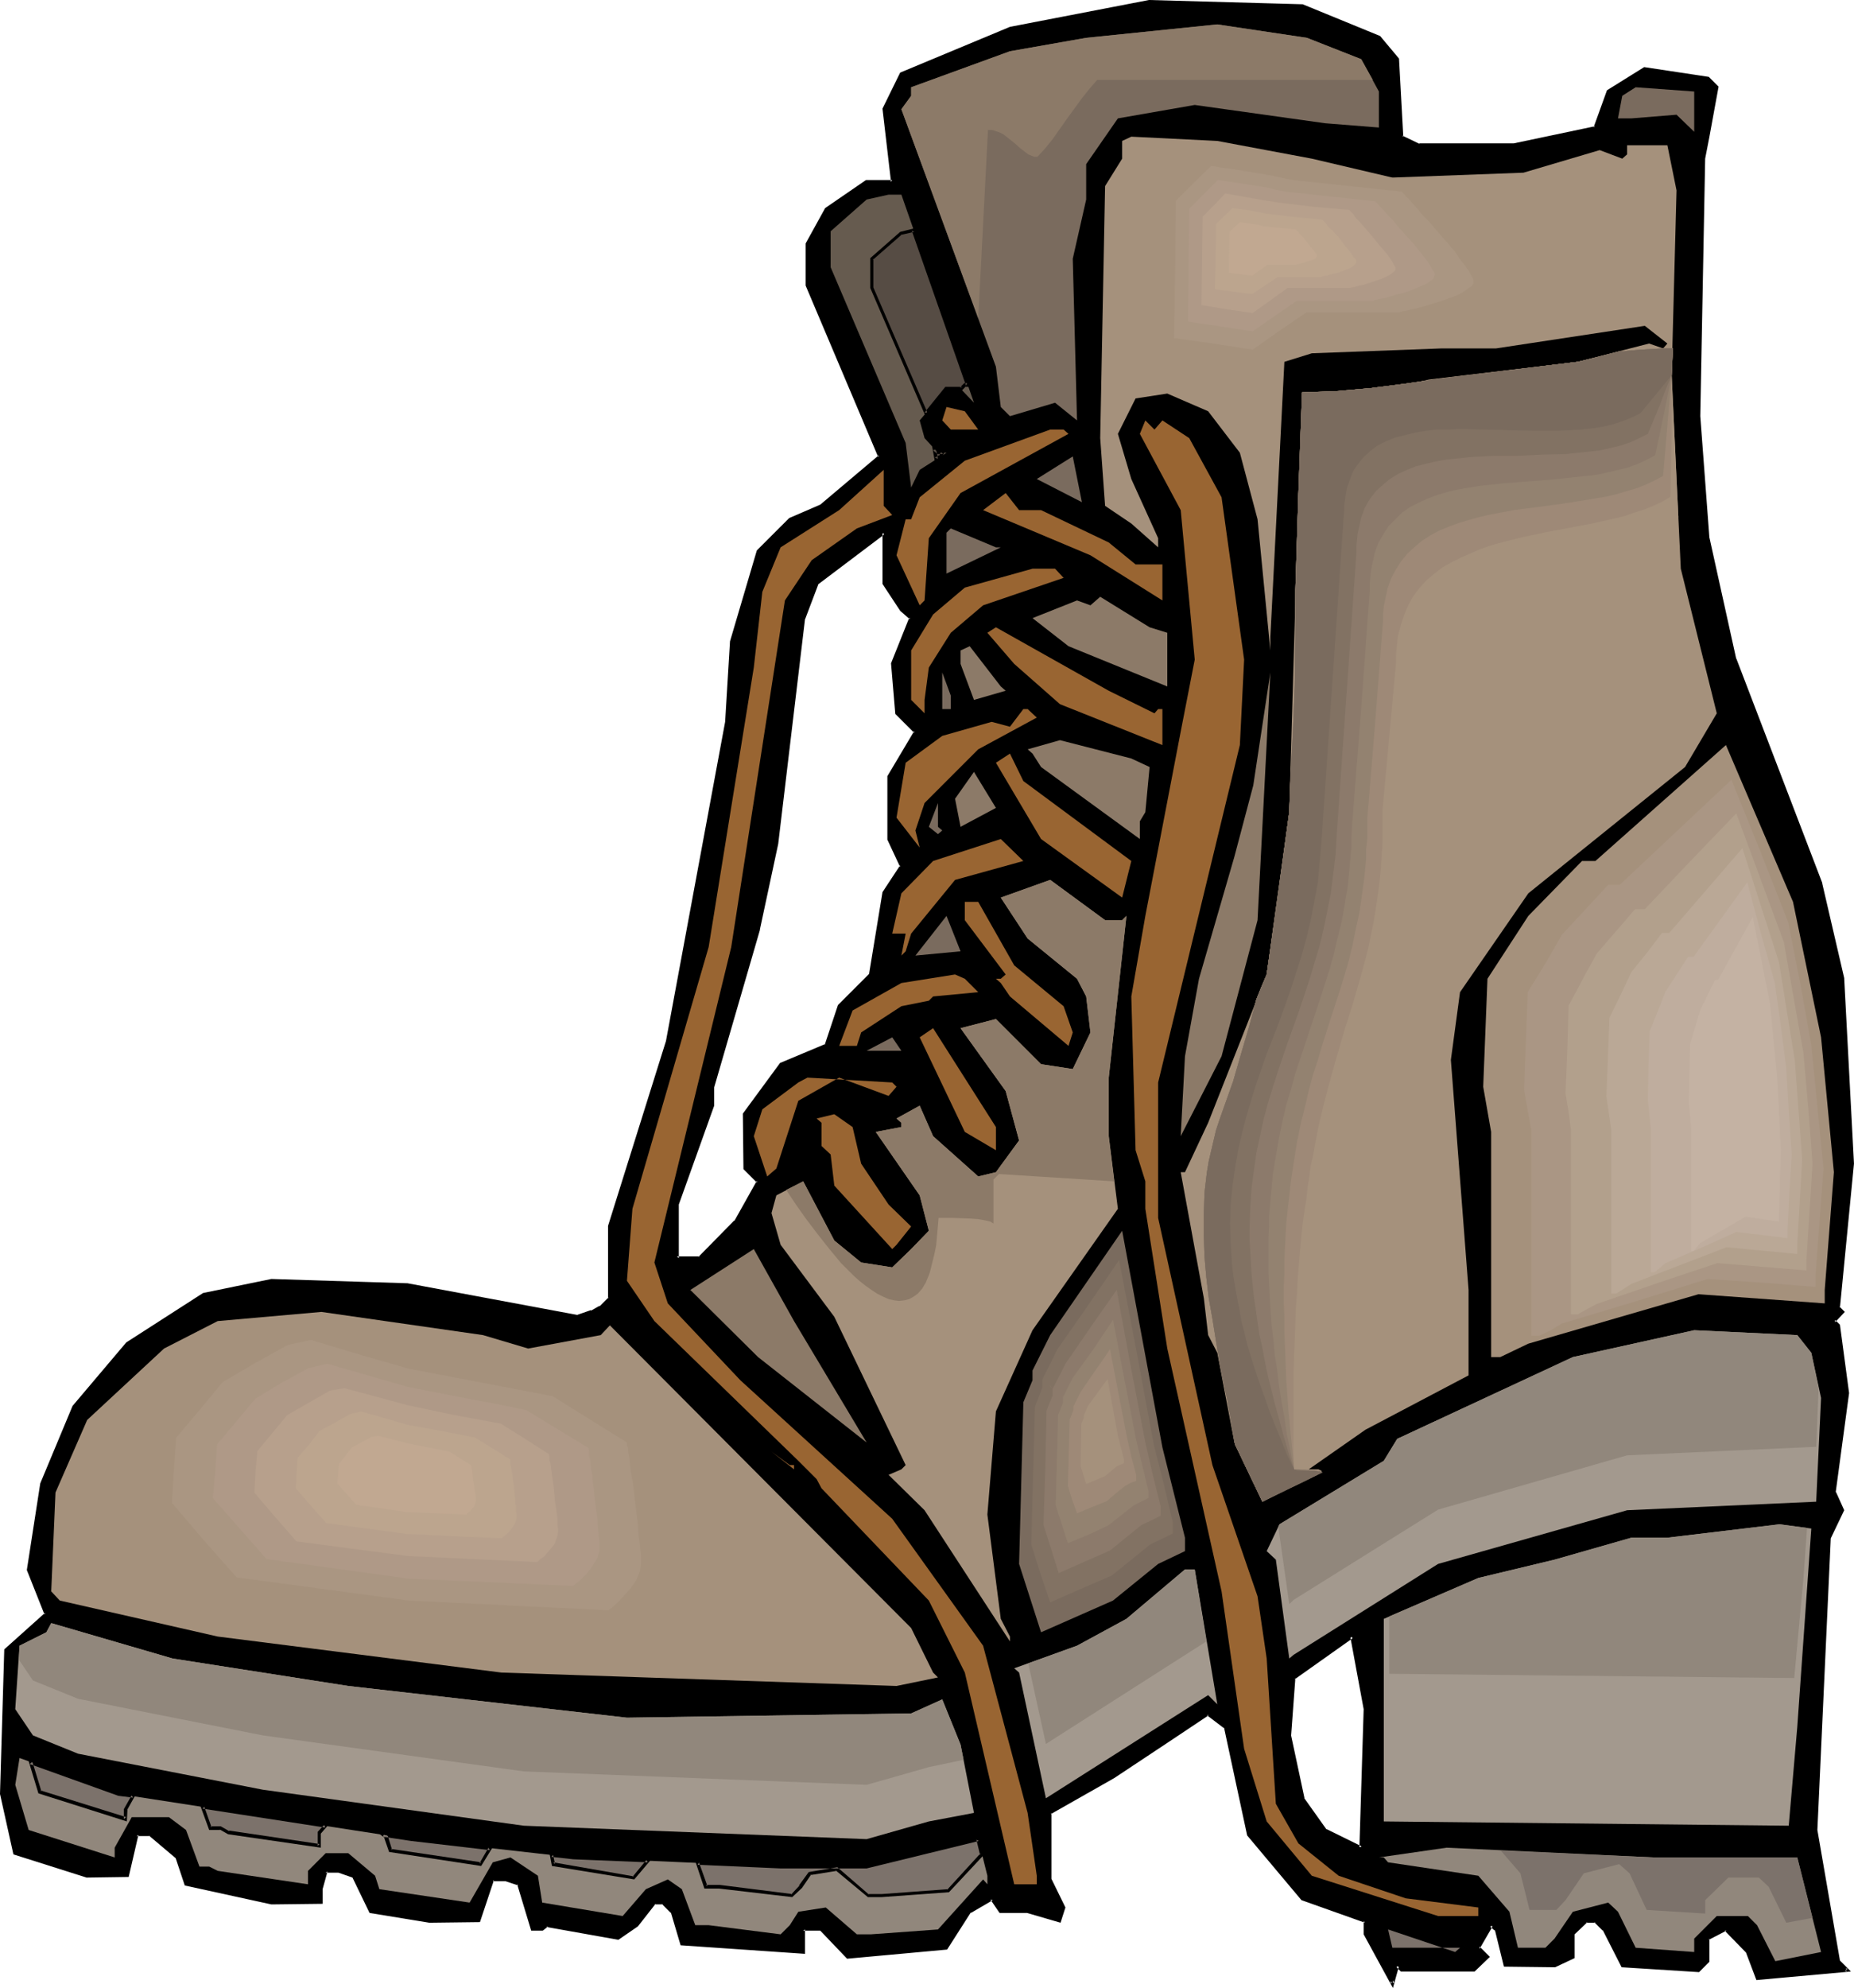 <?xml version="1.0" encoding="UTF-8" standalone="no"?>
<svg
   version="1.0"
   width="129.98mm"
   height="139.288mm"
   id="svg90"
   sodipodi:docname="Boot 26.wmf"
   xmlns:inkscape="http://www.inkscape.org/namespaces/inkscape"
   xmlns:sodipodi="http://sodipodi.sourceforge.net/DTD/sodipodi-0.dtd"
   xmlns="http://www.w3.org/2000/svg"
   xmlns:svg="http://www.w3.org/2000/svg">
  <sodipodi:namedview
     id="namedview90"
     pagecolor="#ffffff"
     bordercolor="#000000"
     borderopacity="0.25"
     inkscape:showpageshadow="2"
     inkscape:pageopacity="0.0"
     inkscape:pagecheckerboard="0"
     inkscape:deskcolor="#d1d1d1"
     inkscape:document-units="mm" />
  <defs
     id="defs1">
    <pattern
       id="WMFhbasepattern"
       patternUnits="userSpaceOnUse"
       width="6"
       height="6"
       x="0"
       y="0" />
  </defs>
  <path
     style="fill:#000000;fill-opacity:1;fill-rule:evenodd;stroke:none"
     d="m 360.691,489.28 1.131,-36.68 -3.555,-19.229 -15.514,10.826 -1.131,15.351 3.555,16.643 5.979,8.402 z m 4.686,-479.262 4.848,5.655 1.131,20.521 4.686,2.262 h 25.048 l 21.654,-4.686 3.394,-9.534 9.696,-5.979 16.645,2.424 2.424,2.424 -2.424,13.088 -1.131,5.817 -1.293,68.189 2.424,32.317 7.11,32.155 22.947,59.463 5.656,25.046 2.586,48.96 -3.717,38.134 1.131,1.131 -2.262,2.424 1.131,1.131 2.424,17.936 -3.555,26.338 2.262,4.686 -3.555,7.271 -3.394,77.399 5.818,34.741 2.424,2.424 -23.917,2.262 -2.424,-7.11 -5.818,-5.979 -4.848,2.424 v 5.979 l -2.424,2.424 -20.2,-1.293 -4.848,-9.534 -2.262,-2.262 h -2.424 l -3.555,3.555 v 5.979 l -4.848,2.262 h -13.09 l -2.424,-9.534 -1.293,-1.131 -3.394,5.979 2.424,2.424 -3.555,3.555 h -19.23 l -1.131,-1.293 -1.293,4.848 -7.11,-13.088 V 508.67 l -16.645,-5.979 -14.221,-16.805 -6.302,-28.601 -4.525,-3.555 -10.827,7.11 -14.382,9.695 -16.645,9.534 v 17.613 l 3.555,7.433 -0.97,3.555 -8.565,-2.424 h -7.11 l -2.424,-3.555 -5.818,3.555 -6.141,9.534 -26.179,2.424 -6.949,-7.271 h -4.848 v 5.979 l -32.158,-2.262 -2.586,-8.402 -2.424,-2.424 h -2.262 l -4.686,5.979 -5.01,3.555 -18.746,-3.555 -1.293,1.131 h -2.586 l -3.555,-11.957 -3.555,-1.293 h -3.394 L 126.856,508.67 h -13.09 l -15.514,-2.424 -4.686,-9.534 -3.717,-1.293 h -3.555 l -1.131,4.848 v 3.555 H 72.074 l -22.786,-4.848 -2.424,-7.11 -7.11,-5.979 h -3.555 l -2.424,10.826 H 23.109 L 4.04,490.734 0.323,475.06 1.616,436.926 12.282,427.393 7.595,415.597 l 3.555,-22.622 8.403,-20.521 14.221,-16.643 20.2,-13.088 18.099,-3.555 35.714,1.131 45.248,8.402 3.717,-1.293 2.424,-1.131 2.424,-2.424 v -19.067 l 15.352,-48.96 15.675,-84.671 1.131,-21.329 7.11,-23.915 8.403,-8.402 8.403,-3.555 15.514,-13.088 -19.23,-45.405 V 64.634 l 4.848,-9.21 10.827,-7.271 h 6.787 l -2.262,-19.229 4.686,-9.372 28.765,-11.957 37.006,-7.271 40.562,1.293 z m -126.533,151.405 -4.686,-6.948 v -13.412 l -17.776,13.412 -3.555,9.21 -7.11,59.625 -4.848,22.784 -11.958,41.689 v 5.009 l -9.534,26.177 v 14.22 h 5.979 l 9.534,-9.695 5.979,-10.665 -3.555,-3.393 v -14.381 l 9.534,-13.25 11.958,-4.848 3.555,-10.503 8.403,-8.402 3.394,-21.491 4.686,-7.11 -3.394,-7.271 v -16.643 l 7.11,-11.796 -5.01,-4.848 -1.131,-13.088 5.01,-12.119 z"
     id="path1" />
  <path
     style="fill:#000000;fill-opacity:1;fill-rule:evenodd;stroke:none"
     d="m 361.014,489.926 1.293,-37.488 -3.717,-19.713 -16.16,11.311 -1.293,15.512 3.717,16.805 5.979,8.564 10.181,5.009 -0.162,-0.97 -9.534,-4.686 0.162,0.162 -5.979,-8.402 0.162,0.162 -3.555,-16.643 v 0.162 l 1.131,-15.351 -0.162,0.323 15.514,-10.988 -0.808,-0.323 3.555,19.229 v 0 l -1.131,36.68 0.646,-0.323 z"
     id="path2" />
  <path
     style="fill:#000000;fill-opacity:1;fill-rule:evenodd;stroke:none"
     d="m 365.216,10.341 -0.162,-0.162 4.848,5.817 -0.162,-0.323 1.131,20.844 5.01,2.424 h 25.371 l 21.816,-4.848 3.555,-9.695 -0.162,0.162 9.534,-5.817 h -0.323 l 16.806,2.424 -0.323,-0.162 2.424,2.424 v -0.323 l -2.424,13.088 -1.293,5.817 -1.293,68.189 v 0.162 l 2.586,32.155 v 0.162 l 6.949,31.994 v 0.162 l 22.947,59.463 v -0.162 l 5.656,25.207 v -0.162 l 2.586,48.96 v -0.162 l -3.555,38.457 1.131,1.293 v -0.646 l -2.424,2.747 1.293,1.454 v -0.323 l 2.262,18.098 v -0.162 l -3.394,26.338 2.262,4.848 v -0.323 l -3.555,7.271 -3.555,77.561 5.979,34.902 2.424,2.585 0.323,-0.808 -23.917,2.262 0.485,0.323 -2.586,-7.11 -6.141,-6.463 -5.171,2.747 v 6.302 -0.323 l -2.424,2.424 0.323,-0.162 -20.2,-1.293 0.485,0.323 -4.848,-9.695 -2.586,-2.424 h -2.747 l -3.717,3.716 -0.162,6.302 0.323,-0.323 -4.848,2.262 0.162,-0.162 h -13.09 l 0.323,0.323 -2.262,-9.695 -1.778,-1.454 -4.04,6.787 2.747,2.585 v -0.646 l -3.555,3.555 0.323,-0.162 h -19.23 l 0.323,0.162 -1.616,-1.939 -1.616,5.655 0.97,-0.162 -7.272,-13.088 0.162,0.323 v -3.878 l -16.968,-5.979 h 0.162 l -14.221,-16.805 0.162,0.162 -6.302,-28.601 -5.01,-3.878 -10.989,7.271 -14.382,9.534 v 0 l -16.968,9.695 v 18.098 l 3.717,7.433 -0.162,-0.323 -0.97,3.555 0.485,-0.323 -8.565,-2.424 h -7.11 l 0.323,0.162 -2.586,-3.716 -6.302,3.716 -6.302,9.695 0.323,-0.162 -26.018,2.262 0.323,0.162 -7.11,-7.433 h -5.333 l -0.162,6.463 0.485,-0.485 -32.158,-2.101 0.485,0.323 -2.586,-8.726 -2.586,-2.424 h -2.747 l -4.848,5.979 v -0.162 l -4.848,3.555 h 0.323 l -19.069,-3.555 -1.454,1.293 0.323,-0.162 h -2.586 l 0.485,0.323 -3.717,-12.119 -3.717,-1.293 h -3.878 l -3.878,11.149 0.485,-0.323 h -13.09 v 0 l -15.514,-2.424 0.323,0.323 -4.686,-9.695 -4.04,-1.454 h -3.878 l -1.293,5.171 v 3.716 l 0.485,-0.485 H 72.074 v 0 l -22.624,-4.848 0.323,0.323 -2.424,-7.11 -7.434,-6.302 H 35.875 l -2.424,11.149 0.323,-0.323 h -10.666 0.162 L 4.04,490.249 4.363,490.572 0.808,474.899 v 0.162 L 1.939,436.926 v 0.323 l 10.827,-9.857 -4.686,-11.957 v 0.323 l 3.555,-22.784 -0.162,0.162 8.403,-20.36 v 0 l 14.221,-16.643 v 0.162 l 20.2,-13.25 -0.323,0.162 18.099,-3.716 v 0 l 35.714,1.131 v 0 l 45.248,8.564 3.878,-1.293 v -0.162 l 2.424,-1.131 2.586,-2.585 v -19.229 0 L 177.275,275.987 v -0.162 l 15.837,-84.509 v -0.162 l 1.131,-21.329 v 0.162 l 7.11,-23.915 -0.162,0.162 8.403,-8.402 h -0.162 l 8.403,-3.393 15.837,-13.412 -19.392,-45.729 0.162,0.162 V 64.634 l -0.162,0.162 5.01,-9.21 -0.162,0.162 10.666,-7.271 h -0.162 7.272 l -2.262,-19.713 v 0.323 l 4.686,-9.372 -0.162,0.323 28.765,-11.957 h -0.162 l 36.845,-7.271 v 0 l 40.562,1.131 h -0.162 l 20.2,8.402 0.485,-0.808 L 345.177,1.131 304.454,0 267.609,7.11 238.521,19.229 l -4.686,9.534 2.262,19.39 0.323,-0.485 h -6.949 l -10.827,7.433 -5.171,9.372 v 11.149 l 19.23,45.405 0.162,-0.485 -15.514,13.088 v 0 l -8.242,3.555 -8.565,8.564 -7.11,24.076 -1.293,21.329 v 0 L 176.467,275.664 v 0 l -15.352,48.96 v 19.229 l 0.162,-0.323 -2.424,2.424 v -0.162 l -2.262,1.293 v -0.162 l -3.717,1.293 h 0.162 l -45.086,-8.402 h -0.162 l -35.875,-1.131 -18.099,3.716 -20.362,13.088 -14.221,16.805 -8.565,20.521 -3.555,22.945 4.686,11.796 0.162,-0.485 L 1.131,436.765 0,475.06 l 3.555,15.997 19.392,6.14 11.15,-0.162 2.586,-11.149 -0.485,0.323 h 3.555 l -0.323,-0.162 7.272,6.14 -0.162,-0.162 2.424,7.271 22.947,5.009 13.574,-0.162 v -3.878 0 l 1.293,-4.686 -0.485,0.323 h 3.555 -0.162 l 3.717,1.293 -0.162,-0.323 4.686,9.695 15.837,2.585 v 0 l 13.413,-0.162 3.717,-11.149 -0.323,0.323 h 3.394 v 0 l 3.394,1.131 -0.323,-0.323 3.717,12.28 h 3.07 l 1.454,-1.131 -0.485,0.162 19.069,3.393 5.171,-3.555 4.686,-5.979 -0.323,0.162 h 2.262 l -0.323,-0.162 2.424,2.424 v -0.162 l 2.586,8.726 32.966,2.262 v -6.463 l -0.485,0.323 h 4.848 -0.323 l 7.11,7.433 26.502,-2.424 6.302,-9.857 v 0.162 l 5.818,-3.393 -0.646,-0.162 2.424,3.555 h 7.434 -0.162 l 8.888,2.585 1.293,-4.04 -3.717,-7.595 v 0.162 -17.613 l -0.162,0.323 16.806,-9.534 v 0 l 14.382,-9.534 10.666,-7.11 h -0.485 l 4.686,3.555 -0.162,-0.323 6.141,28.601 14.382,17.128 16.806,5.979 -0.323,-0.485 v 3.555 l 7.757,14.219 1.616,-5.817 -0.808,0.162 1.293,1.293 h 19.554 l 4.04,-3.878 -2.747,-2.747 v 0.646 l 3.555,-6.14 -0.808,0.162 1.293,1.131 v -0.323 l 2.424,9.857 13.574,0.162 5.171,-2.424 v -6.302 l -0.162,0.162 3.555,-3.393 -0.323,0.162 h 2.424 l -0.323,-0.162 2.262,2.262 v -0.162 l 5.01,9.857 20.523,1.293 2.747,-2.747 v -6.14 l -0.162,0.323 4.686,-2.424 h -0.485 l 5.818,5.979 -0.162,-0.162 2.747,7.271 25.048,-2.262 -3.07,-3.07 0.162,0.162 -5.979,-34.579 v 0 l 3.555,-77.399 v 0.162 l 3.555,-7.433 -2.262,-5.009 v 0.323 l 3.555,-26.338 -2.424,-18.098 -1.293,-1.293 v 0.646 l 2.586,-2.747 -1.454,-1.454 0.162,0.323 3.717,-38.134 v 0 l -2.586,-48.96 v -0.162 l -5.818,-25.046 v -0.162 l -22.786,-59.463 v 0.162 l -7.11,-32.155 v 0.162 l -2.424,-32.317 v 0 l 1.293,-68.189 v 0 l 1.131,-5.817 2.424,-13.25 -2.586,-2.585 -17.13,-2.585 -9.858,6.14 -3.555,9.857 0.323,-0.323 -21.493,4.524 v 0 h -25.048 l 0.162,0.162 -4.686,-2.262 0.323,0.323 -1.131,-20.683 -5.01,-5.979 z"
     id="path3" />
  <path
     style="fill:#000000;fill-opacity:1;fill-rule:evenodd;stroke:none"
     d="m 239.168,161.262 h 0.162 l -4.686,-7.11 v 0.323 -14.219 l -18.584,13.896 -3.717,9.534 -6.949,59.625 -5.01,22.784 v -0.162 l -11.958,41.689 v 5.171 -0.162 l -9.373,26.177 v 14.704 h 6.464 l 9.696,-9.695 6.141,-10.988 -3.717,-3.716 0.162,0.323 v -14.381 0.162 l 9.373,-13.088 -0.162,0.162 12.12,-5.009 3.717,-10.826 -0.162,0.323 8.403,-8.564 3.555,-21.652 v 0.162 l 4.848,-7.271 -3.555,-7.433 v 0.162 -16.643 0.323 l 7.11,-12.119 -5.171,-5.171 0.162,0.162 -1.131,-13.088 v 0.323 l 5.01,-12.28 -2.747,-2.424 -0.646,0.485 2.586,2.262 -0.162,-0.485 -4.848,12.119 1.131,13.412 5.01,5.009 v -0.485 l -7.11,11.957 v 16.805 l 3.394,7.271 v -0.485 l -4.686,7.11 -3.555,21.652 0.162,-0.162 -8.403,8.402 -3.555,10.665 0.162,-0.323 -11.958,5.009 -9.858,13.412 0.162,14.704 3.555,3.555 v -0.485 l -5.979,10.665 v -0.162 l -9.534,9.695 0.323,-0.162 h -5.979 l 0.485,0.485 v -14.22 0 l 9.373,-26.177 v -5.009 0.162 l 12.12,-41.689 v -0.162 l 4.848,-22.622 7.11,-59.625 v 0.162 l 3.555,-9.372 -0.162,0.162 17.776,-13.412 -0.646,-0.323 v 13.573 l 4.686,7.11 z"
     id="path4" />
  <path
     style="fill:#7a6b5e;fill-opacity:1;fill-rule:evenodd;stroke:none"
     d="m 360.691,15.674 4.686,8.564 v 9.534 l -14.221,-1.131 -34.582,-4.848 -20.362,3.555 -8.403,12.119 v 9.372 l -3.555,15.674 1.131,42.82 -5.818,-4.686 -11.958,3.555 -2.424,-2.424 -1.293,-10.665 -25.048,-68.189 2.586,-3.555 v -2.262 l 26.179,-9.534 20.2,-3.555 34.744,-3.555 23.755,3.555 z"
     id="path5" />
  <path
     style="fill:#7a6b5e;fill-opacity:1;fill-rule:evenodd;stroke:none"
     d="m 448.924,34.902 -4.686,-4.524 -11.958,0.97 h -3.555 l 1.131,-5.979 3.555,-2.262 15.514,1.131 z"
     id="path6" />
  <path
     style="fill:#a5917c;fill-opacity:1;fill-rule:evenodd;stroke:none"
     d="m 347.601,42.012 21.331,5.009 34.744,-1.293 20.2,-5.979 5.979,2.262 1.293,-1.131 v -2.424 h 10.666 l 2.424,11.957 -1.293,48.96 2.424,51.222 9.534,38.296 -8.403,14.219 -41.531,33.448 -18.099,26.177 -2.424,17.936 4.686,60.918 v 22.622 l -27.31,14.381 -27.31,19.067 -7.434,-15.674 -4.525,-23.753 -2.424,-4.686 -1.131,-9.695 -6.141,-33.448 h 1.131 l 6.141,-13.088 15.514,-39.265 5.979,-42.982 2.424,-84.509 4.848,-23.107 29.734,-6.948 39.43,-4.686 18.907,-4.848 3.717,1.293 1.131,-1.293 -5.979,-4.686 -39.43,5.979 h -14.382 l -34.421,1.293 -7.272,2.262 -3.717,72.875 v 3.555 l -3.394,-34.741 -4.686,-17.613 -8.403,-10.988 -10.827,-4.686 -8.403,1.293 -4.686,9.372 3.555,11.957 7.11,15.674 v 2.424 l -7.11,-6.302 -6.949,-4.686 -1.293,-17.936 1.293,-66.735 4.525,-7.271 v -4.686 l 2.424,-1.131 22.786,1.131 z"
     id="path7" />
  <path
     style="fill:#665b4f;fill-opacity:1;fill-rule:evenodd;stroke:none"
     d="m 258.075,106.646 -3.555,-3.716 h -3.717 l -7.11,8.402 1.293,4.686 3.555,3.878 h 2.262 l -7.11,4.524 -2.262,4.686 -1.454,-11.796 -19.877,-46.537 v -9.534 l 9.534,-8.402 5.818,-1.293 h 3.394 z"
     id="path8" />
  <path
     style="fill:#996532;fill-opacity:1;fill-rule:evenodd;stroke:none"
     d="m 259.206,113.756 h -7.272 l -2.262,-2.424 1.131,-3.555 4.848,1.131 z"
     id="path9" />
  <path
     style="fill:#996532;fill-opacity:1;fill-rule:evenodd;stroke:none"
     d="m 308.009,111.332 7.11,4.686 8.565,15.674 5.979,42.982 -1.131,22.622 -21.654,89.357 v 35.872 l 14.382,65.442 11.958,34.741 2.424,16.482 2.424,38.457 5.979,10.503 10.666,8.564 17.776,5.979 19.23,2.424 v 2.262 h -10.666 l -33.451,-10.665 -11.958,-14.381 -5.979,-19.229 -5.979,-41.689 -14.382,-64.311 -5.818,-37.003 v -7.271 l -2.586,-8.241 -1.131,-40.719 3.717,-21.329 9.373,-48.799 3.717,-19.067 -3.717,-39.588 -10.827,-20.198 1.454,-3.555 2.424,2.424 z"
     id="path10" />
  <path
     style="fill:#996532;fill-opacity:1;fill-rule:evenodd;stroke:none"
     d="m 283.123,114.887 -28.603,15.674 -8.403,11.957 -1.131,16.482 -1.293,1.293 -6.141,-13.25 2.424,-9.534 h 1.454 l 2.262,-5.817 11.958,-9.695 22.624,-8.241 h 3.555 z"
     id="path11" />
  <path
     style="fill:#7a6b5e;fill-opacity:1;fill-rule:evenodd;stroke:none"
     d="m 274.72,126.844 9.534,-5.979 2.424,12.119 z"
     id="path12" />
  <path
     style="fill:#996532;fill-opacity:1;fill-rule:evenodd;stroke:none"
     d="m 236.421,136.378 -9.373,3.555 -11.958,8.402 -7.11,10.665 -14.221,91.78 -20.362,83.54 3.555,10.826 19.23,20.36 40.238,36.68 24.078,33.61 11.797,44.274 2.424,16.643 v 2.262 h -5.979 l -13.09,-56.07 -9.534,-19.067 -28.442,-29.732 -1.293,-2.424 -4.848,-4.848 -1.131,1.131 v 1.131 l -5.979,-4.686 4.848,3.555 h 1.131 l 1.131,-1.131 -38.138,-37.003 -7.272,-10.665 1.454,-19.067 20.2,-69.32 11.958,-74.006 2.262,-20.037 4.848,-11.796 15.514,-9.857 11.797,-10.665 v 9.534 z"
     id="path13" />
  <path
     style="fill:#996532;fill-opacity:1;fill-rule:evenodd;stroke:none"
     d="m 275.851,135.085 17.938,8.564 7.11,5.817 h 7.11 v 9.534 l -19.069,-11.957 -28.442,-11.957 5.979,-4.524 3.555,4.524 z"
     id="path14" />
  <path
     style="fill:#7a6b5e;fill-opacity:1;fill-rule:evenodd;stroke:none"
     d="m 265.185,144.942 -14.382,6.948 v -10.826 l 1.131,-1.131 11.958,5.009 z"
     id="path15" />
  <path
     style="fill:#996532;fill-opacity:1;fill-rule:evenodd;stroke:none"
     d="m 281.83,153.021 -21.331,7.271 -8.565,7.271 -5.818,9.21 -1.131,8.564 v 3.555 l -3.555,-3.555 v -13.088 l 5.818,-9.534 8.403,-7.11 17.938,-5.009 h 5.979 z"
     id="path16" />
  <path
     style="fill:#8c7a68;fill-opacity:1;fill-rule:evenodd;stroke:none"
     d="m 309.302,167.564 v 14.22 l -26.179,-10.665 -9.534,-7.433 11.797,-4.686 3.555,1.293 2.586,-2.262 13.09,8.079 z"
     id="path17" />
  <path
     style="fill:#996532;fill-opacity:1;fill-rule:evenodd;stroke:none"
     d="m 305.908,188.893 0.97,-1.131 h 1.131 v 9.534 l -27.149,-10.826 -12.12,-10.665 -7.11,-8.241 2.262,-1.454 29.896,16.805 z"
     id="path18" />
  <path
     style="fill:#8c7a68;fill-opacity:1;fill-rule:evenodd;stroke:none"
     d="m 266.478,182.914 -8.403,2.424 -3.555,-9.534 v -3.555 l 2.424,-1.131 8.242,10.665 z"
     id="path19" />
  <path
     style="fill:#7a6b5e;fill-opacity:1;fill-rule:evenodd;stroke:none"
     d="m 251.934,187.762 h -2.262 v -9.695 l 2.262,6.14 z"
     id="path20" />
  <path
     style="fill:#8c7a68;fill-opacity:1;fill-rule:evenodd;stroke:none"
     d="m 323.684,279.704 -10.827,21.168 1.131,-21.168 3.717,-20.521 9.373,-32.317 5.01,-18.905 4.525,-29.893 -3.394,65.604 z"
     id="path21" />
  <path
     style="fill:#996532;fill-opacity:1;fill-rule:evenodd;stroke:none"
     d="m 274.72,190.024 -15.514,8.402 -14.221,14.22 -2.424,7.271 1.131,4.524 -6.141,-7.918 2.424,-14.543 9.696,-7.11 13.09,-3.716 4.848,1.293 3.555,-4.686 h 1.131 z"
     id="path22" />
  <path
     style="fill:#8c7a68;fill-opacity:1;fill-rule:evenodd;stroke:none"
     d="m 304.616,203.113 -1.131,11.957 -1.454,2.424 v 4.686 l -26.179,-19.067 -2.262,-3.555 -1.293,-1.131 8.565,-2.424 18.907,4.848 z"
     id="path23" />
  <path
     style="fill:#a5917c;fill-opacity:1;fill-rule:evenodd;stroke:none"
     d="m 482.537,274.695 3.394,35.71 -2.424,31.186 v 3.555 l -33.451,-2.424 -45.086,13.088 -7.434,3.555 h -2.424 v -59.625 l -2.101,-11.957 1.131,-28.601 10.827,-16.643 14.221,-14.543 h 3.555 l 34.582,-30.701 17.776,41.527 z"
     id="path24" />
  <path
     style="fill:#aa9684;fill-opacity:1;fill-rule:evenodd;stroke:none"
     d="m 479.951,276.795 1.616,16.32 1.616,16.32 -2.101,28.116 v 3.232 l -14.221,-1.131 -14.382,-0.97 -19.23,5.979 -19.392,5.817 -2.909,1.777 -3.07,1.454 h -2.101 v -54.293 l -0.97,-5.332 -0.97,-5.494 0.485,-12.927 0.485,-12.927 4.686,-7.595 4.363,-7.595 6.141,-6.625 6.141,-6.625 h 3.07 l 29.573,-27.793 7.595,18.744 7.434,18.905 3.232,16.32 z"
     id="path25" />
  <path
     style="fill:#b2a08c;fill-opacity:1;fill-rule:evenodd;stroke:none"
     d="m 477.851,278.734 1.293,14.704 1.131,14.704 -0.808,12.765 -0.808,12.765 v 2.747 l -11.797,-0.97 -11.797,-0.97 -15.998,5.332 -15.998,5.494 -2.424,1.293 -2.586,1.454 h -1.778 v -48.799 l -0.646,-4.848 -0.808,-4.848 0.485,-11.634 0.323,-11.634 1.939,-3.555 1.778,-3.393 3.717,-6.787 10.181,-11.796 h 2.586 l 12.12,-12.765 12.12,-12.604 12.605,34.094 2.586,14.704 z"
     id="path26" />
  <path
     style="fill:#baa896;fill-opacity:1;fill-rule:evenodd;stroke:none"
     d="m 475.588,280.835 0.97,13.088 0.97,13.088 -0.646,11.311 -0.646,11.149 v 2.585 l -18.746,-1.777 -12.605,4.848 -12.605,4.848 -4.04,2.585 h -1.293 v -43.466 l -1.293,-8.726 0.808,-20.844 2.909,-5.979 2.909,-6.14 4.04,-5.009 2.101,-2.747 1.939,-2.585 h 1.939 l 19.392,-22.46 9.696,30.216 2.101,13.088 z"
     id="path27" />
  <path
     style="fill:#bfad9e;fill-opacity:1;fill-rule:evenodd;stroke:none"
     d="m 473.326,282.936 0.646,11.473 0.808,11.311 -0.646,9.857 -0.485,10.018 v 2.262 l -6.787,-0.808 -6.787,-0.808 -9.373,4.201 -9.373,4.04 -2.909,2.424 h -0.97 v -37.972 l -0.808,-7.595 0.162,-9.049 0.323,-9.21 2.101,-5.171 2.101,-5.332 5.979,-9.21 h 1.454 l 7.11,-9.857 7.11,-9.857 3.555,13.25 3.717,13.25 1.616,11.473 z"
     id="path28" />
  <path
     style="fill:#c4b2a3;fill-opacity:1;fill-rule:evenodd;stroke:none"
     d="m 470.902,285.198 0.97,19.39 -0.485,16.805 v 2.101 l -8.888,-1.293 -11.958,6.948 -1.778,2.101 h -0.646 v -32.64 l -0.646,-6.463 0.323,-15.512 2.747,-9.21 3.878,-7.918 h 0.808 l 9.211,-16.643 4.525,22.622 z"
     id="path29" />
  <path
     style="fill:#996532;fill-opacity:1;fill-rule:evenodd;stroke:none"
     d="m 299.768,227.997 -2.424,9.695 -21.493,-15.512 -11.958,-20.198 3.717,-2.424 3.555,7.271 z"
     id="path30" />
  <path
     style="fill:#8c7a68;fill-opacity:1;fill-rule:evenodd;stroke:none"
     d="m 254.52,218.948 -1.454,-7.433 5.01,-7.11 5.818,9.534 z"
     id="path31" />
  <path
     style="fill:#7a6b5e;fill-opacity:1;fill-rule:evenodd;stroke:none"
     d="m 249.672,219.917 -1.131,0.97 -2.424,-1.939 2.424,-6.302 v 6.302 z"
     id="path32" />
  <path
     style="fill:#996532;fill-opacity:1;fill-rule:evenodd;stroke:none"
     d="m 253.065,233.006 -11.635,14.219 -1.454,4.686 -1.131,1.131 1.131,-5.817 h -3.555 l 2.424,-10.665 8.403,-8.564 17.938,-5.817 5.979,5.817 z"
     id="path33" />
  <path
     style="fill:#a5917c;fill-opacity:1;fill-rule:evenodd;stroke:none"
     d="m 297.344,243.67 1.131,-1.131 -4.686,42.82 v 15.512 l 2.424,19.229 -22.624,32.155 -9.696,21.491 -2.262,27.308 3.555,27.631 2.424,4.686 v 1.293 l -22.624,-34.741 -9.534,-9.372 3.394,-1.454 1.131,-1.131 -18.907,-39.265 -14.221,-19.067 -2.424,-8.402 1.293,-4.686 7.11,-3.716 8.242,15.674 7.11,5.817 8.242,1.293 5.01,-4.848 4.686,-4.848 -2.424,-9.372 -11.635,-16.805 6.787,-1.293 v -1.131 l -1.293,-1.131 6.141,-3.393 3.555,8.079 11.958,10.665 4.686,-1.131 6.141,-8.402 -3.555,-13.088 -11.958,-16.643 9.373,-2.424 11.958,11.957 8.403,1.293 4.686,-9.695 -1.131,-9.534 -2.424,-4.686 -13.09,-10.665 -7.11,-10.826 13.09,-4.686 14.544,10.665 z"
     id="path34" />
  <path
     style="fill:#996532;fill-opacity:1;fill-rule:evenodd;stroke:none"
     d="m 268.74,255.628 13.09,10.826 2.424,6.948 -1.131,3.555 -15.514,-13.088 -2.424,-3.555 -1.293,-1.131 h 1.293 l 1.293,-1.131 -10.827,-14.381 v -4.848 h 3.555 z"
     id="path35" />
  <path
     style="fill:#7a6b5e;fill-opacity:1;fill-rule:evenodd;stroke:none"
     d="m 242.561,253.042 8.242,-10.503 3.717,9.372 z"
     id="path36" />
  <path
     style="fill:#996532;fill-opacity:1;fill-rule:evenodd;stroke:none"
     d="m 259.206,262.737 -11.958,1.131 -1.131,1.131 -7.272,1.454 -10.666,6.948 -1.131,3.555 h -4.686 l 3.555,-9.372 12.928,-7.271 14.221,-2.262 2.586,1.131 z"
     id="path37" />
  <path
     style="fill:#996532;fill-opacity:1;fill-rule:evenodd;stroke:none"
     d="m 263.892,304.588 -8.242,-4.848 -11.958,-25.046 3.555,-2.424 16.645,26.177 z"
     id="path38" />
  <path
     style="fill:#7a6b5e;fill-opacity:1;fill-rule:evenodd;stroke:none"
     d="m 229.633,278.25 6.787,-3.555 2.424,3.555 z"
     id="path39" />
  <path
     style="fill:#996532;fill-opacity:1;fill-rule:evenodd;stroke:none"
     d="m 237.552,287.783 -2.101,2.424 -13.09,-4.848 -10.827,6.14 -5.818,17.936 -2.424,2.101 -3.555,-10.665 2.262,-7.11 9.534,-7.11 2.424,-1.293 22.462,1.293 z"
     id="path40" />
  <path
     style="fill:#996532;fill-opacity:1;fill-rule:evenodd;stroke:none"
     d="m 228.179,308.143 7.272,10.826 5.979,5.817 -3.878,4.848 -1.131,1.131 -15.352,-16.805 -0.97,-8.241 -2.424,-2.262 v -6.14 l -1.293,-1.131 4.686,-1.131 4.848,3.393 z"
     id="path41" />
  <path
     style="fill:#7a6b5e;fill-opacity:1;fill-rule:evenodd;stroke:none"
     d="m 313.988,407.195 v 3.555 l -7.11,3.393 -11.958,9.695 -19.069,8.402 -5.818,-18.098 1.131,-42.82 2.424,-5.817 v -2.585 l -1.293,-1.131 1.293,1.131 4.686,-9.372 19.069,-27.631 10.666,57.363 z"
     id="path42" />
  <path
     style="fill:#827263;fill-opacity:1;fill-rule:evenodd;stroke:none"
     d="m 310.756,403.155 v 2.909 l -2.909,1.454 -3.07,1.454 -5.171,4.201 -5.01,4.04 -8.242,3.555 -8.08,3.555 -2.586,-7.595 -2.424,-7.756 0.485,-18.259 0.485,-18.259 0.97,-2.424 0.97,-2.585 v -2.101 l -0.323,-0.485 -0.646,-0.646 0.646,0.646 0.323,0.485 4.04,-8.079 8.242,-11.796 8.08,-11.796 4.686,24.561 2.262,12.28 2.262,12.119 2.586,10.18 z"
     id="path43" />
  <path
     style="fill:#8c7a6b;fill-opacity:1;fill-rule:evenodd;stroke:none"
     d="m 307.524,398.792 v 2.585 l -2.586,1.293 -2.424,1.131 -8.403,6.787 -13.574,5.979 -4.04,-12.765 0.485,-15.027 0.323,-15.189 0.808,-2.101 0.808,-1.939 v -1.777 l -0.808,-0.97 0.162,0.323 0.162,0.162 0.485,0.485 1.778,-3.393 1.616,-3.232 6.787,-9.857 6.787,-9.695 3.717,20.198 3.878,20.198 1.939,8.402 z"
     id="path44" />
  <path
     style="fill:#938270;fill-opacity:1;fill-rule:evenodd;stroke:none"
     d="m 304.292,394.752 v 1.939 l -3.878,1.939 -6.787,5.332 -5.171,2.424 -5.494,2.262 -1.616,-5.009 -1.616,-5.009 0.323,-11.957 0.323,-11.957 0.646,-1.616 0.646,-1.616 v -1.454 l -0.323,-0.323 -0.162,-0.162 -0.162,-0.162 0.323,0.323 0.323,0.323 1.293,-2.585 1.293,-2.585 5.494,-7.595 5.171,-7.756 3.07,15.997 3.07,15.835 z"
     id="path45" />
  <path
     style="fill:#9e8977;fill-opacity:1;fill-rule:evenodd;stroke:none"
     d="m 301.06,390.551 v 1.616 l -1.454,0.485 -1.454,0.808 -2.424,1.939 -2.424,2.101 -4.04,1.616 -3.878,1.616 -1.293,-3.555 -1.131,-3.716 0.485,-17.613 0.485,-1.131 0.485,-1.293 v -0.97 l -0.323,-0.162 -0.162,-0.485 0.162,0.485 0.323,0.162 0.97,-1.939 0.97,-1.939 3.878,-5.655 1.939,-2.747 1.939,-2.909 2.262,11.796 2.262,11.634 1.131,5.009 z"
     id="path46" />
  <path
     style="fill:#a5917c;fill-opacity:1;fill-rule:evenodd;stroke:none"
     d="m 297.828,386.512 v 0.97 l -1.939,0.808 -3.07,2.585 -5.01,2.101 -1.454,-4.686 0.162,-11.311 0.646,-1.454 v -0.646 l -0.323,-0.162 0.323,0.162 1.131,-2.585 5.171,-7.11 2.747,15.027 z"
     id="path47" />
  <path
     style="fill:#8c7a68;fill-opacity:1;fill-rule:evenodd;stroke:none"
     d="m 229.633,381.987 -28.765,-22.622 -17.938,-17.774 16.806,-10.826 10.666,19.067 z"
     id="path48" />
  <path
     style="fill:#a5917c;fill-opacity:1;fill-rule:evenodd;stroke:none"
     d="m 139.945,357.103 19.23,-3.555 2.424,-2.585 79.83,80.146 5.818,11.796 1.293,1.293 -10.989,2.262 -104.717,-3.555 -75.144,-9.534 -41.854,-9.534 -2.262,-2.424 1.131,-26.177 8.403,-19.229 20.362,-18.905 14.221,-7.271 27.472,-2.424 42.824,6.14 z"
     id="path49" />
  <path
     style="fill:#a3998e;fill-opacity:1;fill-rule:evenodd;stroke:none"
     d="m 479.951,358.234 2.586,11.957 -1.293,27.469 -50.096,2.262 -50.096,14.219 -38.299,24.076 -1.131,0.97 -3.555,-26.177 -2.424,-2.262 3.394,-7.11 27.634,-16.805 3.555,-5.817 46.541,-21.652 32.158,-7.11 27.31,1.293 z"
     id="path50" />
  <path
     style="fill:#a3998e;fill-opacity:1;fill-rule:evenodd;stroke:none"
     d="m 476.235,457.286 -2.262,26.177 -107.302,-1.131 v -53.646 l 25.048,-10.826 20.2,-4.848 20.362,-5.817 h 9.534 l 29.734,-3.555 8.403,1.131 z"
     id="path51" />
  <path
     style="fill:#a3998e;fill-opacity:1;fill-rule:evenodd;stroke:none"
     d="m 322.553,451.307 -2.424,-2.424 -42.986,27.308 -7.11,-33.287 -1.293,-1.131 16.645,-5.979 13.09,-7.11 15.514,-13.088 h 2.586 z"
     id="path52" />
  <path
     style="fill:#a3998e;fill-opacity:1;fill-rule:evenodd;stroke:none"
     d="m 92.273,446.46 73.851,8.402 75.306,-1.131 8.242,-3.716 4.848,11.957 3.555,18.098 -11.958,2.262 -16.483,4.686 -90.819,-3.555 -69.165,-9.534 -48.965,-9.534 -11.958,-4.848 -4.686,-6.948 1.131,-16.805 7.11,-3.555 1.293,-2.424 32.158,9.372 z"
     id="path53" />
  <path
     style="fill:#91877c;fill-opacity:1;fill-rule:evenodd;stroke:none"
     d="m 108.918,487.018 42.986,4.848 54.944,2.424 h 22.786 l 29.573,-7.271 2.424,9.695 v 2.262 l -1.131,-1.293 -11.958,13.25 -17.776,1.293 h -3.717 l -8.242,-7.11 -7.272,1.131 -2.262,3.555 -2.424,2.424 -19.069,-2.424 h -3.555 l -3.555,-9.534 -3.717,-2.585 -5.818,2.585 -6.141,7.11 -21.331,-3.555 -1.131,-7.11 -7.272,-4.848 -4.686,1.293 -6.141,10.665 -23.917,-3.555 -1.131,-3.555 -7.11,-5.979 h -5.979 l -4.686,4.686 v 3.555 l -23.917,-3.555 -2.262,-1.131 h -2.586 l -3.555,-9.695 -4.525,-3.393 h -9.858 l -4.525,8.079 v 2.585 l -22.786,-7.271 -3.555,-11.957 1.131,-7.11 26.341,9.534 z"
     id="path54" />
  <path
     style="fill:#91877c;fill-opacity:1;fill-rule:evenodd;stroke:none"
     d="m 476.235,491.865 6.302,25.046 -12.12,2.424 -4.848,-9.534 -2.424,-2.424 h -8.242 l -5.979,5.979 v 3.555 l -15.514,-1.131 -4.686,-9.534 -2.586,-2.424 -9.373,2.424 -4.848,7.11 -2.424,2.424 h -7.272 l -2.262,-9.534 -8.242,-9.534 -23.917,-3.555 -1.131,-1.293 h -1.293 l 17.938,-2.585 54.944,2.585 z"
     id="path55" />
  <path
     style="fill:#7c726b;fill-opacity:1;fill-rule:evenodd;stroke:none"
     d="m 386.87,515.78 h 3.717 -21.654 l -1.131,-4.848 17.776,5.979 z"
     id="path56" />
  <path
     style="fill:#8c7a68;fill-opacity:1;fill-rule:evenodd;stroke:none"
     d="m 295.243,312.829 -30.542,-1.939 -1.454,1.454 v 11.634 l -0.323,-0.162 -0.485,-0.323 -0.646,-0.162 -0.808,-0.162 -0.808,-0.162 -0.97,-0.162 -2.101,-0.162 -4.525,-0.162 h -3.878 l -0.162,1.939 -0.162,1.777 -0.162,1.777 -0.162,1.777 -0.323,1.616 -0.323,1.454 -0.323,1.293 -0.323,1.293 -0.323,1.293 -0.323,0.97 -0.485,1.131 -0.323,0.808 -0.97,1.616 -1.131,1.293 -1.131,0.808 -1.131,0.646 -1.293,0.323 -1.454,0.162 -1.293,-0.162 -1.454,-0.323 -1.454,-0.646 -1.616,-0.808 -1.454,-0.97 -1.616,-1.131 -1.616,-1.293 -1.616,-1.454 -1.616,-1.616 -1.616,-1.616 -3.07,-3.716 -3.07,-3.878 -3.07,-4.04 -2.747,-3.878 -2.586,-3.878 4.525,-2.262 8.242,15.674 7.11,5.817 8.242,1.293 5.01,-4.848 4.686,-4.848 -2.424,-9.372 -11.635,-16.805 6.787,-1.293 v -1.131 l -1.293,-1.131 6.141,-3.393 3.555,8.079 11.958,10.665 4.686,-1.131 6.141,-8.402 -3.555,-13.088 -11.958,-16.643 9.373,-2.424 11.958,11.957 8.403,1.293 4.686,-9.695 -1.131,-9.534 -2.424,-4.686 -13.09,-10.665 -7.11,-10.826 13.09,-4.686 14.544,10.665 h 4.525 l 1.131,-1.131 -4.686,42.82 v 15.512 z"
     id="path57" />
  <path
     style="fill:#a5917c;fill-opacity:1;fill-rule:evenodd;stroke:none"
     d="m 443.268,92.265 h -2.586 -0.162 l -5.656,0.323 -5.818,0.485 -10.989,2.747 -37.006,4.524 v 0 l -8.888,1.293 -8.888,1.131 -9.211,0.808 -4.525,0.162 -4.525,0.162 -0.97,26.662 -0.808,25.692 v 12.765 l -0.162,12.442 -0.485,12.442 -0.646,12.28 -0.323,8.887 -5.979,42.982 -2.747,6.625 -1.939,7.271 -2.101,7.11 -2.101,7.271 -2.586,7.271 -0.97,2.747 -0.97,2.909 -0.646,2.747 -0.646,2.747 -0.646,2.747 -0.485,2.909 -0.646,5.494 -0.162,5.655 v 5.494 l 0.162,5.655 0.485,5.494 0.646,5.494 0.97,5.494 1.778,11.149 2.262,11.149 1.939,10.988 7.272,15.189 8.888,-4.848 0.162,-0.162 0.323,-0.323 0.808,-0.162 0.808,-0.323 1.939,-0.646 0.97,-0.485 0.808,-0.323 0.485,-0.323 0.485,-0.323 v -0.162 -0.162 h -0.162 l -0.323,-0.162 -0.323,-0.162 h -0.485 -0.646 -4.04 -1.293 l 0.323,-5.817 0.323,-5.655 0.485,-5.494 0.323,-5.171 0.485,-5.009 0.485,-4.848 0.485,-4.686 0.323,-4.524 0.485,-4.363 0.646,-4.201 0.485,-4.201 0.485,-3.878 0.485,-3.716 0.646,-3.555 0.485,-3.555 0.485,-3.393 0.646,-3.232 0.646,-3.07 0.485,-3.07 0.646,-2.909 0.646,-2.747 0.485,-2.747 1.131,-5.009 1.293,-4.686 1.131,-4.524 1.131,-4.201 1.293,-3.878 1.131,-3.716 0.97,-3.716 0.646,-1.777 0.485,-1.777 0.97,-3.393 1.939,-6.787 0.808,-3.555 0.808,-3.555 0.646,-3.555 0.646,-3.878 0.485,-4.04 0.323,-4.363 0.323,-4.524 0.162,-2.424 v -2.585 l 0.162,-2.424 v -2.747 -2.747 -2.909 l 2.909,-27.469 0.162,-1.777 v -1.777 l 0.485,-3.393 0.646,-3.07 0.97,-3.07 1.131,-2.585 1.293,-2.424 1.616,-2.262 1.778,-2.101 1.939,-1.939 2.101,-1.616 2.262,-1.616 2.262,-1.454 2.586,-1.293 2.586,-1.293 2.747,-1.131 2.747,-0.97 5.656,-1.777 5.979,-1.616 5.979,-1.616 5.818,-1.454 5.656,-1.616 2.747,-0.808 2.747,-0.808 2.586,-1.131 2.424,-0.97 2.424,-1.131 2.101,-1.293 -1.778,-37.649 z"
     id="path58" />
  <path
     style="fill:#9e8977;fill-opacity:1;fill-rule:evenodd;stroke:none"
     d="m 443.268,92.265 h -2.586 -0.162 l -5.656,0.323 -5.818,0.485 -5.494,1.454 -5.494,1.293 -18.422,2.262 -18.584,2.262 -8.888,1.293 -8.888,1.131 -9.211,0.808 -4.525,0.162 -4.525,0.162 -0.485,13.25 -0.485,13.412 -0.808,25.692 v 12.765 l -0.162,12.442 -0.485,12.442 -0.646,12.28 -0.162,4.363 -0.162,4.524 -2.909,21.491 -3.07,21.491 -1.454,3.393 -1.293,3.232 -1.939,7.271 -2.101,7.11 -2.101,7.271 -2.586,7.271 -0.97,2.747 -0.97,2.909 -0.646,2.747 -0.646,2.747 -0.646,2.747 -0.485,2.909 -0.646,5.494 -0.162,5.655 v 5.494 l 0.162,5.494 0.485,5.655 0.646,5.494 0.97,5.494 1.778,10.988 2.262,11.149 1.939,11.149 7.272,15.189 5.171,-2.747 5.01,-2.747 h 0.162 l 0.323,-0.323 0.485,-0.162 0.646,-0.323 1.293,-0.485 0.646,-0.323 0.485,-0.323 0.323,-0.323 0.162,-0.162 -0.162,-0.323 -0.808,-0.162 -0.323,-0.162 h -0.646 -0.646 -0.646 -0.97 -0.97 -1.131 l -0.162,-5.494 v -5.332 -10.018 -4.686 l 0.162,-4.686 0.162,-4.363 0.162,-4.363 0.162,-4.201 0.323,-4.04 0.162,-3.716 0.323,-3.878 0.323,-3.555 0.323,-3.555 0.323,-3.393 0.485,-3.232 0.485,-3.07 0.323,-3.07 0.485,-2.909 0.323,-2.747 0.646,-2.747 0.485,-2.747 0.97,-5.009 1.131,-4.848 1.131,-4.363 1.131,-4.201 1.131,-4.04 1.131,-3.878 1.131,-3.878 2.262,-7.11 2.101,-7.271 0.97,-3.555 0.97,-3.716 0.808,-3.878 0.808,-4.04 0.646,-4.04 0.646,-4.524 0.485,-4.524 0.323,-5.009 0.162,-2.585 v -2.747 -2.747 -2.909 l 1.778,-19.39 1.778,-19.552 v -1.939 l 0.162,-1.777 0.162,-1.616 0.162,-1.616 0.808,-3.07 0.97,-2.909 1.131,-2.585 1.293,-2.262 1.616,-2.101 1.778,-1.939 2.101,-1.777 2.101,-1.616 2.262,-1.293 2.586,-1.293 2.586,-1.131 2.586,-1.131 2.747,-0.97 2.909,-0.808 5.818,-1.454 6.141,-1.293 5.979,-1.131 5.979,-1.131 5.818,-1.293 2.747,-0.646 2.747,-0.97 2.586,-0.808 2.424,-0.97 2.424,-1.131 2.101,-1.293 0.323,-16.159 V 99.375 l 0.162,-3.393 z"
     id="path59" />
  <path
     style="fill:#938270;fill-opacity:1;fill-rule:evenodd;stroke:none"
     d="m 443.268,92.265 h -2.586 -0.162 l -5.656,0.323 -5.818,0.485 -5.494,1.454 -5.494,1.293 -18.422,2.262 -18.584,2.262 -8.888,1.293 -8.888,1.131 -9.211,0.808 -4.525,0.162 -4.525,0.162 -0.485,13.25 -0.485,13.412 -0.808,25.692 v 12.765 l -0.162,12.442 -0.485,12.442 -0.646,12.28 -0.162,4.363 -0.162,4.524 -2.909,21.491 -3.07,21.491 -1.454,3.393 -1.293,3.232 -1.939,7.271 -2.101,7.11 -2.101,7.271 -2.586,7.271 -0.97,2.747 -0.97,2.909 -0.646,2.747 -0.646,2.747 -0.646,2.747 -0.485,2.909 -0.646,5.494 -0.162,5.655 v 5.494 l 0.162,5.494 0.485,5.655 0.646,5.494 0.97,5.494 1.778,10.988 2.262,11.149 1.939,11.149 7.272,15.189 11.797,-5.979 0.162,-0.162 v -0.323 l 0.646,-0.323 0.323,-0.162 0.323,-0.323 0.485,-0.485 v -0.162 -0.162 l -0.162,-0.162 h -0.485 l -0.808,-0.162 -0.97,-0.162 h -1.293 -1.616 l -0.485,-5.171 -0.485,-4.848 -0.485,-4.848 -0.323,-4.686 -0.323,-4.363 -0.162,-4.524 -0.162,-4.201 -0.162,-4.04 v -3.878 l -0.162,-3.878 v -3.716 l 0.162,-3.555 v -3.555 l 0.162,-3.232 0.162,-3.393 0.162,-3.07 0.323,-3.07 0.323,-2.909 0.646,-5.655 0.808,-5.332 0.808,-5.009 0.97,-4.686 1.131,-4.524 0.97,-4.201 1.131,-4.201 1.293,-3.878 1.131,-3.878 2.424,-7.595 2.424,-7.433 1.131,-3.716 1.131,-3.878 0.97,-4.04 0.808,-4.04 0.97,-4.363 0.646,-4.524 0.646,-4.686 0.485,-5.009 v -2.585 l 0.323,-2.747 v -2.747 -2.747 l 2.101,-25.53 1.939,-25.207 0.162,-1.939 v -1.616 l 0.162,-1.777 0.323,-1.616 0.323,-1.454 0.323,-1.616 0.97,-2.747 1.293,-2.424 1.454,-2.262 1.616,-1.939 1.939,-1.777 1.939,-1.616 2.262,-1.454 2.424,-1.293 2.424,-0.97 2.586,-0.97 2.747,-0.808 2.909,-0.808 2.909,-0.646 5.979,-1.131 6.302,-0.808 6.141,-0.808 6.141,-0.97 5.818,-0.97 2.747,-0.646 2.747,-0.808 2.747,-0.808 2.424,-0.97 2.424,-1.131 2.101,-1.131 1.131,-13.25 1.131,-13.412 0.162,-3.393 z"
     id="path60" />
  <path
     style="fill:#8c7a6b;fill-opacity:1;fill-rule:evenodd;stroke:none"
     d="m 443.268,92.265 h -2.586 -0.162 l -5.656,0.323 -5.818,0.485 -5.494,1.454 -5.494,1.293 -18.422,2.262 -18.584,2.262 -8.888,1.293 -8.888,1.131 -9.211,0.808 -4.525,0.162 -4.525,0.162 -0.485,13.25 -0.485,13.412 -0.808,25.692 v 12.765 l -0.162,12.442 -0.485,12.442 -0.646,12.28 -0.162,4.363 -0.162,4.524 -2.909,21.491 -3.07,21.491 -1.454,3.393 -1.293,3.232 -1.939,7.271 -2.101,7.11 -2.101,7.271 -2.586,7.271 -0.97,2.747 -0.97,2.909 -0.646,2.747 -0.646,2.747 -0.646,2.747 -0.485,2.909 -0.646,5.494 -0.162,5.655 v 5.494 l 0.162,5.494 0.485,5.655 0.646,5.494 0.97,5.494 1.778,10.988 2.262,11.149 1.939,11.149 7.272,15.189 6.464,-3.393 6.626,-3.07 v -0.323 l 0.162,-0.323 0.162,-0.323 -0.162,-0.323 -0.162,-0.162 -0.323,-0.162 -0.323,-0.162 h -0.485 l -0.646,-0.162 h -0.808 l -0.97,-0.162 h -1.131 l -0.97,-4.848 -0.97,-4.524 -0.646,-4.524 -0.808,-4.363 -0.646,-4.201 -0.485,-4.04 -0.646,-4.04 -0.323,-3.878 -0.485,-3.716 -0.485,-7.271 -0.162,-3.393 -0.162,-3.232 v -3.232 -6.14 l 0.162,-2.909 v -2.909 l 0.485,-5.494 0.485,-5.332 0.808,-4.848 0.808,-4.686 0.97,-4.686 0.97,-4.201 1.293,-4.201 1.131,-4.201 1.293,-3.878 2.586,-7.756 2.586,-7.756 1.293,-4.04 1.293,-4.04 1.131,-4.04 0.97,-4.201 1.131,-4.524 0.808,-4.524 0.808,-4.848 0.485,-5.009 0.485,-5.332 v -2.747 l 0.162,-2.909 2.424,-31.186 2.262,-31.186 v -1.777 l 0.162,-1.777 0.162,-1.616 0.323,-1.616 0.323,-1.454 0.323,-1.454 0.485,-1.454 0.485,-1.293 1.293,-2.262 1.454,-2.262 1.778,-1.777 1.778,-1.777 2.101,-1.454 2.262,-1.131 2.424,-1.131 2.586,-0.97 2.747,-0.808 2.747,-0.646 2.909,-0.485 3.07,-0.485 6.141,-0.646 6.302,-0.485 6.302,-0.485 6.141,-0.646 3.07,-0.323 2.909,-0.323 2.909,-0.646 2.747,-0.646 2.586,-0.646 2.586,-0.97 2.424,-1.131 2.101,-1.131 2.262,-10.665 2.101,-10.503 0.162,-3.393 z"
     id="path61" />
  <path
     style="fill:#827263;fill-opacity:1;fill-rule:evenodd;stroke:none"
     d="m 443.268,92.265 h -2.586 -0.162 l -5.656,0.323 -5.818,0.485 -5.494,1.454 -5.494,1.293 -18.422,2.262 -18.584,2.262 -8.888,1.293 -8.888,1.131 -9.211,0.808 -4.525,0.162 -4.525,0.162 -0.485,13.25 -0.485,13.412 -0.808,25.692 v 12.765 l -0.162,12.442 -0.485,12.442 -0.646,12.28 -0.162,4.363 -0.162,4.524 -2.909,21.491 -3.07,21.491 -1.454,3.393 -1.293,3.232 -1.939,7.271 -2.101,7.11 -2.101,7.271 -2.586,7.271 -0.97,2.747 -0.97,2.909 -0.646,2.747 -0.646,2.747 -0.646,2.747 -0.485,2.909 -0.646,5.494 -0.162,5.655 v 5.494 l 0.162,5.494 0.485,5.655 0.646,5.494 0.97,5.494 1.778,10.988 2.262,11.149 1.939,11.149 7.272,15.189 7.272,-3.555 3.717,-1.777 3.555,-1.777 -0.162,-0.323 -0.323,-0.323 -0.485,-0.162 -0.808,-0.162 h -0.97 l -0.97,-0.162 -1.131,-0.162 -1.293,-0.162 -1.454,-4.363 -1.293,-4.363 -1.131,-4.201 -1.131,-4.04 -0.97,-3.878 -0.97,-3.878 -0.808,-3.878 -0.646,-3.555 -0.808,-3.555 -0.485,-3.393 -0.485,-3.393 -0.485,-3.232 -0.323,-3.232 -0.323,-3.07 -0.162,-3.07 -0.323,-5.655 v -2.909 l 0.162,-5.332 0.323,-5.171 0.646,-4.848 0.646,-4.686 0.97,-4.524 0.97,-4.524 1.131,-4.201 1.293,-4.201 1.293,-4.04 2.747,-8.079 2.909,-8.079 2.747,-8.241 1.293,-4.363 1.293,-4.201 1.131,-4.686 0.97,-4.686 0.97,-4.848 0.646,-5.171 0.646,-5.332 0.323,-5.655 2.586,-36.841 2.586,-37.003 v -1.939 l 0.162,-1.616 0.162,-1.777 0.323,-1.454 0.323,-1.454 0.323,-1.454 0.485,-1.293 0.485,-1.293 0.646,-1.131 0.646,-1.131 1.616,-2.101 1.778,-1.616 1.939,-1.616 2.101,-1.293 2.424,-1.131 2.424,-0.97 2.586,-0.646 2.747,-0.646 2.909,-0.485 3.07,-0.323 3.07,-0.323 6.141,-0.323 h 6.464 l 6.464,-0.323 6.302,-0.162 3.07,-0.323 3.07,-0.323 2.909,-0.323 2.747,-0.646 2.747,-0.646 2.424,-0.808 2.424,-1.131 2.262,-1.131 3.232,-7.756 1.454,-3.878 1.616,-3.878 0.162,-3.393 z"
     id="path62" />
  <path
     style="fill:#7a6b5e;fill-opacity:1;fill-rule:evenodd;stroke:none"
     d="m 443.268,92.265 h -2.586 -0.162 l -5.656,0.323 -5.818,0.485 -10.989,2.747 -37.006,4.524 v 0 l -8.888,1.293 -8.888,1.131 -9.211,0.808 -4.525,0.162 -4.525,0.162 -0.97,26.662 -0.808,25.692 v 12.765 l -0.162,12.442 -0.485,12.442 -0.646,12.28 -0.323,8.887 -5.979,42.982 -2.747,6.625 -1.939,7.271 -2.101,7.11 -2.101,7.271 -2.586,7.271 -0.97,2.747 -0.97,2.909 -0.646,2.747 -0.646,2.747 -0.646,2.747 -0.485,2.909 -0.646,5.494 -0.162,5.655 v 5.494 l 0.162,5.655 0.485,5.494 0.646,5.494 0.97,5.494 1.778,11.149 2.262,11.149 1.939,10.988 7.272,15.189 15.998,-7.756 v 0 l -0.323,-0.162 -0.323,-0.162 h -0.485 l -1.131,-0.162 h -2.747 -1.293 -0.485 l -0.323,-0.162 h -0.323 l -0.162,-0.162 -1.939,-4.04 -1.616,-4.04 -1.616,-3.878 -1.454,-3.716 -1.293,-3.716 -1.293,-3.555 -1.131,-3.393 -1.131,-3.555 -0.97,-3.232 -0.808,-3.393 -0.808,-3.07 -0.485,-3.07 -0.646,-3.07 -0.97,-5.817 -0.323,-2.909 -0.162,-2.747 -0.162,-2.585 -0.162,-5.332 0.162,-5.009 0.485,-5.009 0.646,-4.524 0.808,-4.686 0.97,-4.363 1.131,-4.363 1.293,-4.363 1.293,-4.201 2.909,-8.402 3.232,-8.241 3.07,-8.564 1.454,-4.524 1.454,-4.524 1.293,-4.686 1.131,-4.686 0.97,-5.009 0.97,-5.171 0.485,-5.494 0.485,-5.655 5.818,-85.155 0.162,-1.939 v -1.777 l 0.323,-1.616 0.162,-1.454 0.323,-1.616 0.485,-1.293 0.485,-1.293 0.485,-1.293 0.646,-1.131 1.454,-1.939 0.808,-0.97 1.778,-1.616 1.939,-1.454 2.262,-1.131 2.424,-0.97 2.586,-0.646 2.586,-0.646 2.909,-0.485 2.909,-0.323 h 3.07 l 3.07,-0.162 6.464,0.162 6.464,0.162 6.626,0.162 h 6.464 l 3.07,-0.162 3.07,-0.162 2.909,-0.323 2.909,-0.485 2.747,-0.646 2.424,-0.808 2.424,-0.97 2.262,-1.131 8.242,-10.018 z"
     id="path63" />
  <path
     style="fill:#a5917c;fill-opacity:1;fill-rule:evenodd;stroke:none"
     d="m 77.891,348.539 -7.11,1.616 -20.362,11.473 -14.544,17.29 -1.293,20.36 20.2,23.268 53.651,7.11 62.216,3.07 0.162,-0.162 0.323,-0.162 0.485,-0.485 0.646,-0.485 0.808,-0.646 0.808,-0.808 0.97,-0.808 0.97,-0.97 1.778,-2.262 0.808,-1.293 0.808,-1.131 0.646,-1.293 0.485,-1.293 0.323,-1.454 0.162,-1.293 v -0.808 -0.808 l -0.162,-0.97 v -1.131 l -0.162,-2.424 -0.323,-2.909 -0.323,-2.909 -0.485,-3.232 -0.646,-6.463 -0.485,-3.07 -0.485,-2.909 -0.323,-2.747 -0.323,-2.424 -0.162,-1.131 -0.162,-0.808 v -0.808 l -0.162,-0.808 v -0.485 l -0.162,-0.485 v -0.323 0 l -23.109,-14.543 -44.925,-8.726 z"
     id="path64" />
  <path
     style="fill:#aa9682;fill-opacity:1;fill-rule:evenodd;stroke:none"
     d="m 82.416,354.841 -3.07,0.646 -3.07,0.646 -8.726,4.848 -8.565,5.009 -6.141,7.433 -6.141,7.271 -0.646,8.726 -0.485,8.564 8.403,9.857 8.726,9.857 22.786,3.07 22.786,3.07 26.502,1.293 13.251,0.646 13.251,0.646 0.162,-0.162 0.162,-0.162 0.485,-0.323 0.485,-0.485 0.646,-0.485 0.808,-0.808 1.454,-1.616 1.616,-1.777 1.454,-2.101 0.485,-1.131 0.485,-1.131 0.162,-1.131 0.162,-1.131 v -0.646 -0.646 -0.97 l -0.162,-0.97 -0.162,-2.101 -0.323,-2.262 -0.162,-2.585 -0.323,-2.585 -0.646,-5.494 -0.323,-2.747 -0.485,-2.585 -0.323,-2.262 -0.162,-2.101 -0.162,-0.808 -0.162,-0.808 v -0.808 l -0.162,-0.485 -0.162,-0.485 v -0.323 -0.323 0 L 146.409,369.707 108.272,362.435 95.344,358.719 Z"
     id="path65" />
  <path
     style="fill:#af9987;fill-opacity:1;fill-rule:evenodd;stroke:none"
     d="m 86.779,361.143 -5.01,1.131 -7.11,3.878 -6.949,4.201 -10.181,12.119 -0.485,7.11 -0.646,7.11 7.11,8.079 7.11,8.079 18.746,2.585 18.746,2.585 21.816,0.97 21.816,0.97 h 0.162 l 0.162,-0.162 0.323,-0.323 0.485,-0.323 0.646,-0.485 0.485,-0.485 1.293,-1.293 1.293,-1.616 1.131,-1.777 0.485,-0.808 0.323,-0.97 0.323,-0.97 v -0.808 -1.293 l -0.162,-1.454 -0.162,-1.616 -0.162,-1.939 -0.162,-2.101 -0.323,-2.262 -0.485,-4.524 -0.323,-2.262 -0.162,-1.939 -0.323,-1.939 -0.162,-1.777 -0.323,-1.454 v -0.97 l -0.162,-0.485 v -0.162 -0.162 -0.162 l -16.483,-10.018 -7.757,-1.616 -7.918,-1.454 -15.675,-3.07 -10.666,-3.07 z"
     id="path66" />
  <path
     style="fill:#b7a08c;fill-opacity:1;fill-rule:evenodd;stroke:none"
     d="m 91.304,367.606 -2.101,0.323 -1.778,0.323 -11.312,6.463 -3.878,4.686 -4.04,4.848 -0.485,5.494 -0.323,5.494 5.656,6.625 5.494,6.302 14.706,1.939 14.867,1.939 17.13,0.808 17.13,0.808 v -0.162 h 0.162 l 0.323,-0.323 0.323,-0.323 0.97,-0.646 0.97,-1.131 0.97,-1.131 0.97,-1.293 0.485,-1.454 0.162,-0.646 0.162,-0.808 v -0.808 l -0.162,-1.131 v -1.454 l -0.162,-1.454 -0.485,-3.393 -0.323,-3.555 -0.485,-3.393 -0.162,-1.454 -0.162,-1.293 -0.323,-1.131 v -0.97 l -0.162,-0.485 v -0.162 l -6.302,-4.04 -6.464,-4.04 -12.282,-2.262 -12.282,-2.585 -8.403,-2.262 z"
     id="path67" />
  <path
     style="fill:#bca58e;fill-opacity:1;fill-rule:evenodd;stroke:none"
     d="m 95.667,373.746 -1.293,0.323 -1.454,0.323 -4.04,2.262 -4.202,2.262 -2.747,3.555 -3.07,3.555 -0.485,8.079 4.04,4.686 4.04,4.524 10.666,1.454 10.827,1.454 24.886,1.131 h 0.162 v 0 l 0.485,-0.485 0.646,-0.485 0.808,-0.808 0.646,-0.808 0.646,-0.97 0.485,-0.97 0.162,-1.131 v -0.646 l -0.162,-0.97 v -0.97 l -0.162,-1.131 -0.162,-2.424 -0.323,-2.585 -0.323,-2.424 -0.162,-1.131 -0.162,-0.97 -0.162,-0.646 v -0.646 -0.485 -0.162 l -4.686,-2.909 -4.686,-2.909 -9.05,-1.777 -8.888,-1.616 -6.141,-1.777 z"
     id="path68" />
  <path
     style="fill:#c1a891;fill-opacity:1;fill-rule:evenodd;stroke:none"
     d="m 100.192,380.21 -1.778,0.323 -5.171,2.747 -3.394,4.363 -0.485,5.171 5.01,5.655 13.413,1.939 15.675,0.646 h 0.162 l 0.162,-0.323 0.485,-0.323 0.485,-0.485 0.97,-1.131 0.162,-0.646 0.162,-0.646 v -0.485 -0.485 l -0.162,-1.293 -0.485,-3.232 -0.162,-1.454 -0.162,-1.293 -0.162,-0.485 v -0.485 l -0.162,-0.162 v -0.162 l -5.656,-3.555 -11.312,-2.262 z"
     id="path69" />
  <path
     style="fill:#8c7a68;fill-opacity:1;fill-rule:evenodd;stroke:none"
     d="m 259.206,84.186 2.586,-49.768 h 1.131 l 0.97,0.323 0.97,0.323 0.97,0.485 1.454,1.131 1.616,1.293 1.454,1.293 1.454,1.131 0.646,0.485 0.808,0.323 0.808,0.323 h 0.808 l 2.101,-2.262 1.939,-2.424 3.878,-5.494 3.878,-5.332 1.939,-2.424 2.101,-2.424 h 73.043 l -3.07,-5.494 -14.382,-5.655 -23.755,-3.555 -34.744,3.555 -20.2,3.555 -26.179,9.534 v 2.262 l -2.586,3.555 z"
     id="path70" />
  <path
     style="fill:#564c44;fill-opacity:1;fill-rule:evenodd;stroke:none"
     d="m 249.833,119.896 -0.646,0.97 -1.131,0.808 -0.485,-2.747 0.97,0.97 z m 6.464,-17.936 h -0.646 l -0.97,0.97 h -0.162 -3.717 l -5.494,6.625 -14.382,-33.287 v -7.756 l 7.757,-6.787 3.394,-0.646 z"
     id="path71" />
  <path
     style="fill:#000000;fill-opacity:1;fill-rule:evenodd;stroke:none"
     d="m 249.833,120.219 -0.485,-0.646 -0.485,1.131 v -0.162 l -1.131,0.646 0.808,0.323 -0.485,-2.585 -0.808,0.323 1.131,0.97 h 1.454 l 0.646,-0.808 h -1.939 l 0.323,0.162 -1.939,-1.777 0.808,4.524 1.778,-1.131 0.97,-1.777 z"
     id="path72" />
  <path
     style="fill:#000000;fill-opacity:1;fill-rule:evenodd;stroke:none"
     d="m 255.974,102.122 0.323,-0.646 h -0.808 l -1.131,1.131 h 0.646 l -0.323,-0.162 h -4.202 l -5.494,6.787 0.808,0.162 -14.382,-33.287 v 0.162 -7.756 l -0.162,0.323 7.757,-6.787 -0.323,0.162 3.555,-0.808 -0.646,-0.323 14.382,41.043 0.97,0.323 -14.544,-42.012 -3.878,0.97 -7.918,6.948 v 7.918 l 14.706,34.094 5.818,-7.271 -0.323,0.162 h 3.717 -0.323 l 0.485,0.323 1.293,-1.293 -0.323,0.162 h 1.293 z"
     id="path73" />
  <path
     style="fill:#91877c;fill-opacity:1;fill-rule:evenodd;stroke:none"
     d="m 255.328,466.012 -9.211,1.939 -16.483,4.686 -90.819,-3.555 -69.165,-9.534 -48.965,-9.695 -11.958,-4.848 -3.717,-5.494 0.162,-3.716 7.11,-3.555 1.293,-2.424 32.158,9.372 46.541,7.271 73.851,8.402 75.306,-1.131 8.242,-3.716 4.848,11.957 z"
     id="path74" />
  <path
     style="fill:#91877c;fill-opacity:1;fill-rule:evenodd;stroke:none"
     d="m 319.644,434.664 -42.501,27.146 -4.686,-21.329 12.928,-4.686 13.09,-7.11 15.514,-13.088 h 2.586 z"
     id="path75" />
  <path
     style="fill:#91877c;fill-opacity:1;fill-rule:evenodd;stroke:none"
     d="m 481.891,367.606 -0.646,15.512 -50.096,2.262 -50.096,14.381 -38.299,23.915 -1.131,1.131 -2.909,-20.521 0.323,-0.646 27.634,-16.805 3.555,-5.817 46.541,-21.652 32.158,-7.11 27.31,1.293 3.717,4.686 z"
     id="path76" />
  <path
     style="fill:#91877c;fill-opacity:1;fill-rule:evenodd;stroke:none"
     d="m 477.851,418.182 -2.424,26.177 -107.302,-1.131 v -15.189 l 23.594,-10.18 20.2,-4.848 20.362,-5.817 h 9.534 l 29.734,-3.555 7.272,0.97 z"
     id="path77" />
  <path
     style="fill:#7c726b;fill-opacity:1;fill-rule:evenodd;stroke:none"
     d="m 35.229,475.707 -1.939,3.393 v 2.585 l -22.786,-7.11 -2.424,-7.918 23.432,8.402 z m 224.947,15.351 -8.888,9.695 -17.614,1.293 h -3.717 l -8.242,-7.11 -7.11,1.131 -2.424,3.555 -2.262,2.424 -19.392,-2.424 h -3.555 l -2.101,-6.302 21.978,0.97 h 22.786 l 29.573,-7.271 z m -88.557,1.616 -3.717,4.524 -21.331,-3.555 -0.323,-2.262 5.656,0.485 z m -41.854,-3.232 -2.424,4.201 -23.917,-3.555 -1.131,-3.555 -0.646,-0.646 7.272,1.131 z m -43.47,-5.979 -1.616,1.777 v 3.555 l -24.078,-3.555 -2.262,-1.131 h -2.586 l -2.101,-5.655 z"
     id="path78" />
  <path
     style="fill:#000000;fill-opacity:1;fill-rule:evenodd;stroke:none"
     d="m 35.229,476.03 -0.323,-0.646 -2.101,3.716 v 2.585 l 0.646,-0.485 -22.786,-7.11 0.323,0.323 -2.424,-7.918 -0.646,0.646 23.432,8.402 3.878,0.485 0.646,-0.646 -4.363,-0.808 h 0.162 l -24.24,-8.726 2.747,9.049 23.432,7.433 0.162,-3.232 -0.162,0.323 2.262,-4.04 z"
     id="path79" />
  <path
     style="fill:#000000;fill-opacity:1;fill-rule:evenodd;stroke:none"
     d="m 259.691,491.219 0.162,-0.485 -8.888,9.695 0.323,-0.162 -17.614,1.293 v 0 h -3.717 l 0.323,0.162 -8.403,-7.271 -7.595,1.293 -2.586,3.555 h 0.162 l -2.262,2.424 0.323,-0.162 -19.23,-2.424 h -3.717 l 0.485,0.323 -2.262,-6.302 -0.323,0.646 21.978,0.97 h 22.786 l 29.734,-7.271 -0.646,-0.323 0.97,4.04 h 0.97 l -1.131,-4.686 -30.058,7.271 h 0.162 -22.786 l -22.624,-0.97 2.424,7.271 h 3.878 v 0 l 19.392,2.262 2.586,-2.424 v 0 l 2.424,-3.555 -0.323,0.162 7.11,-1.131 -0.323,-0.162 8.565,7.11 h 3.717 v 0 l 17.776,-1.293 9.211,-9.857 z"
     id="path80" />
  <path
     style="fill:#000000;fill-opacity:1;fill-rule:evenodd;stroke:none"
     d="m 171.619,493.158 -0.323,-0.646 -3.717,4.524 0.323,-0.162 -21.331,-3.716 0.485,0.485 -0.485,-2.424 -0.485,0.485 5.818,0.646 v 0 l 19.715,0.808 0.97,-0.808 -20.685,-0.97 h 0.162 l -6.464,-0.646 0.646,3.393 21.816,3.555 4.525,-5.332 z"
     id="path81" />
  <path
     style="fill:#000000;fill-opacity:1;fill-rule:evenodd;stroke:none"
     d="m 129.765,489.926 -0.323,-0.646 -2.424,4.201 0.485,-0.323 -23.917,-3.555 0.323,0.323 -1.131,-3.716 -0.97,-0.646 -0.323,0.808 7.434,1.131 20.846,2.424 0.808,-0.808 -21.493,-2.424 -9.05,-1.454 2.101,1.616 -0.323,-0.162 1.293,3.716 24.402,3.716 3.07,-5.009 z"
     id="path82" />
  <path
     style="fill:#000000;fill-opacity:1;fill-rule:evenodd;stroke:none"
     d="m 86.133,483.947 -0.162,-0.808 -1.778,1.939 v 3.716 l 0.485,-0.485 -23.917,-3.555 v 0.162 l -2.262,-1.293 h -2.747 l 0.323,0.323 -1.939,-5.494 -0.485,0.485 32.482,5.009 0.97,-0.808 -34.098,-5.171 2.424,6.625 h 2.909 l -0.162,-0.162 2.262,1.293 24.563,3.555 v -4.04 0.323 l 2.101,-2.424 z"
     id="path83" />
  <path
     style="fill:#7c726b;fill-opacity:1;fill-rule:evenodd;stroke:none"
     d="m 480.275,507.862 -6.949,1.293 -4.686,-9.534 -2.586,-2.424 h -8.08 l -6.141,5.979 v 3.555 l -15.514,-0.97 -4.525,-9.695 -2.747,-2.424 -9.373,2.424 -4.848,7.11 -2.424,2.585 h -7.11 l -2.424,-9.695 -5.171,-5.979 40.562,1.777 h 37.976 z"
     id="path84" />
  <path
     style="fill:#a5917c;fill-opacity:1;fill-rule:evenodd;stroke:none"
     d="m 344.369,44.436 -7.272,-1.293 -18.099,-2.909 -10.989,10.826 -0.646,42.82 24.725,3.555 16.645,-11.634 h 28.926 0.162 0.162 l 0.323,-0.162 0.485,-0.162 h 0.485 l 0.646,-0.162 1.616,-0.323 1.778,-0.485 2.101,-0.485 4.363,-1.293 2.262,-0.808 2.101,-0.808 1.939,-0.808 1.778,-0.97 1.293,-0.808 0.646,-0.485 0.485,-0.485 0.323,-0.485 0.162,-0.485 0.162,-0.485 -0.162,-0.485 -0.162,-0.485 -0.323,-0.646 -0.323,-0.646 -0.485,-0.808 -0.646,-0.97 -0.646,-0.808 -1.454,-1.939 -1.778,-2.262 -1.778,-2.262 -4.04,-4.686 -2.101,-2.424 -1.939,-2.101 -1.778,-1.939 -1.616,-1.777 -0.646,-0.808 -0.646,-0.808 -0.646,-0.485 -0.485,-0.646 -0.323,-0.323 -0.323,-0.323 -0.162,-0.162 V 48.152 Z"
     id="path85" />
  <path
     style="fill:#aa9682;fill-opacity:1;fill-rule:evenodd;stroke:none"
     d="m 342.43,47.668 -3.07,-0.646 -3.07,-0.646 -7.757,-1.293 -7.595,-1.131 -4.686,4.524 -4.686,4.686 -0.162,18.259 -0.323,18.098 10.342,1.454 10.504,1.616 7.11,-5.009 7.11,-4.848 h 24.725 v 0 l 0.162,-0.162 h 0.323 l 0.323,-0.162 1.131,-0.162 1.293,-0.323 1.454,-0.323 1.778,-0.485 3.717,-1.131 1.939,-0.646 1.778,-0.646 1.616,-0.646 1.454,-0.808 1.131,-0.808 0.97,-0.646 0.323,-0.485 0.162,-0.323 v -0.485 -0.323 l -0.162,-0.485 -0.323,-0.485 -0.323,-0.646 -0.323,-0.646 -1.131,-1.616 -1.293,-1.616 -1.293,-1.939 -1.616,-1.939 -3.555,-4.04 -1.616,-1.939 -1.778,-1.777 -1.454,-1.777 -1.293,-1.454 -1.131,-1.293 -0.646,-0.485 -0.323,-0.485 -0.323,-0.323 -0.323,-0.323 v -0.162 h -0.162 z"
     id="path86" />
  <path
     style="fill:#af9987;fill-opacity:1;fill-rule:evenodd;stroke:none"
     d="m 340.491,50.738 -2.424,-0.485 -2.586,-0.646 -6.302,-0.97 -6.464,-0.97 -7.595,7.595 -0.323,29.893 8.565,1.293 8.565,1.293 5.818,-4.04 5.818,-4.04 h 20.362 v 0 l 0.162,-0.162 0.646,-0.162 0.808,-0.162 1.131,-0.162 1.131,-0.323 1.454,-0.485 3.232,-0.808 2.909,-1.131 1.454,-0.646 1.131,-0.485 0.97,-0.646 0.808,-0.646 0.323,-0.808 0.162,-0.323 -0.162,-0.323 v -0.323 l -0.323,-0.323 -0.646,-1.131 -0.808,-1.293 -0.97,-1.293 -1.293,-1.616 -1.293,-1.616 -2.909,-3.232 -1.454,-1.616 -1.293,-1.616 -1.293,-1.293 -1.131,-1.293 -0.97,-0.97 -0.646,-0.808 -0.323,-0.323 -0.162,-0.162 -0.162,-0.162 v 0 L 352.449,52.03 Z"
     id="path87" />
  <path
     style="fill:#b7a08c;fill-opacity:1;fill-rule:evenodd;stroke:none"
     d="m 338.713,53.646 -4.04,-0.646 -10.019,-1.777 -2.909,3.07 -3.07,3.07 -0.323,23.43 6.787,1.131 6.787,0.97 4.525,-3.232 4.686,-3.393 h 15.837 0.162 0.485 l 0.646,-0.162 0.808,-0.162 1.131,-0.323 0.97,-0.162 2.424,-0.808 2.424,-0.808 1.131,-0.485 0.97,-0.485 0.646,-0.485 0.646,-0.485 0.323,-0.485 v -0.646 l -0.323,-0.485 -0.485,-0.97 -0.646,-0.97 -0.808,-1.131 -0.97,-1.131 -1.131,-1.293 -2.101,-2.585 -2.101,-2.424 -0.97,-1.131 -0.97,-0.97 -0.646,-0.97 -0.646,-0.646 -0.323,-0.323 -0.162,-0.162 -9.373,-0.808 z"
     id="path88" />
  <path
     style="fill:#bca58e;fill-opacity:1;fill-rule:evenodd;stroke:none"
     d="m 336.612,56.716 -1.293,-0.162 -1.454,-0.323 -3.717,-0.646 -3.555,-0.485 -4.363,4.201 -0.162,8.564 -0.162,8.726 5.01,0.646 4.848,0.646 6.787,-4.524 h 11.474 0.162 l 0.323,-0.162 0.485,-0.162 h 0.646 l 0.646,-0.323 0.808,-0.162 1.939,-0.485 1.616,-0.646 0.808,-0.323 0.646,-0.323 0.646,-0.485 0.323,-0.323 0.323,-0.323 v -0.485 l -0.162,-0.485 -0.485,-0.485 -0.485,-0.646 -0.646,-0.97 -1.454,-1.777 -1.454,-1.939 -1.616,-1.777 -0.808,-0.646 -0.646,-0.808 -0.485,-0.646 -0.323,-0.323 -0.323,-0.323 -0.162,-0.162 -6.787,-0.646 z"
     id="path89" />
  <path
     style="fill:#c1a891;fill-opacity:1;fill-rule:evenodd;stroke:none"
     d="m 334.835,59.948 -1.778,-0.485 -4.525,-0.646 -2.747,2.585 -0.162,10.826 6.141,0.808 4.04,-2.909 h 7.434 v 0 h 0.162 l 0.323,-0.162 h 0.485 l 0.97,-0.323 0.97,-0.323 1.131,-0.323 0.97,-0.323 0.323,-0.323 0.323,-0.323 V 67.866 67.704 67.381 l -0.323,-0.323 -0.646,-0.97 -0.97,-1.131 -1.939,-2.424 -0.808,-0.808 -0.323,-0.485 -0.323,-0.162 -0.162,-0.323 v 0 z"
     id="path90" />
</svg>
